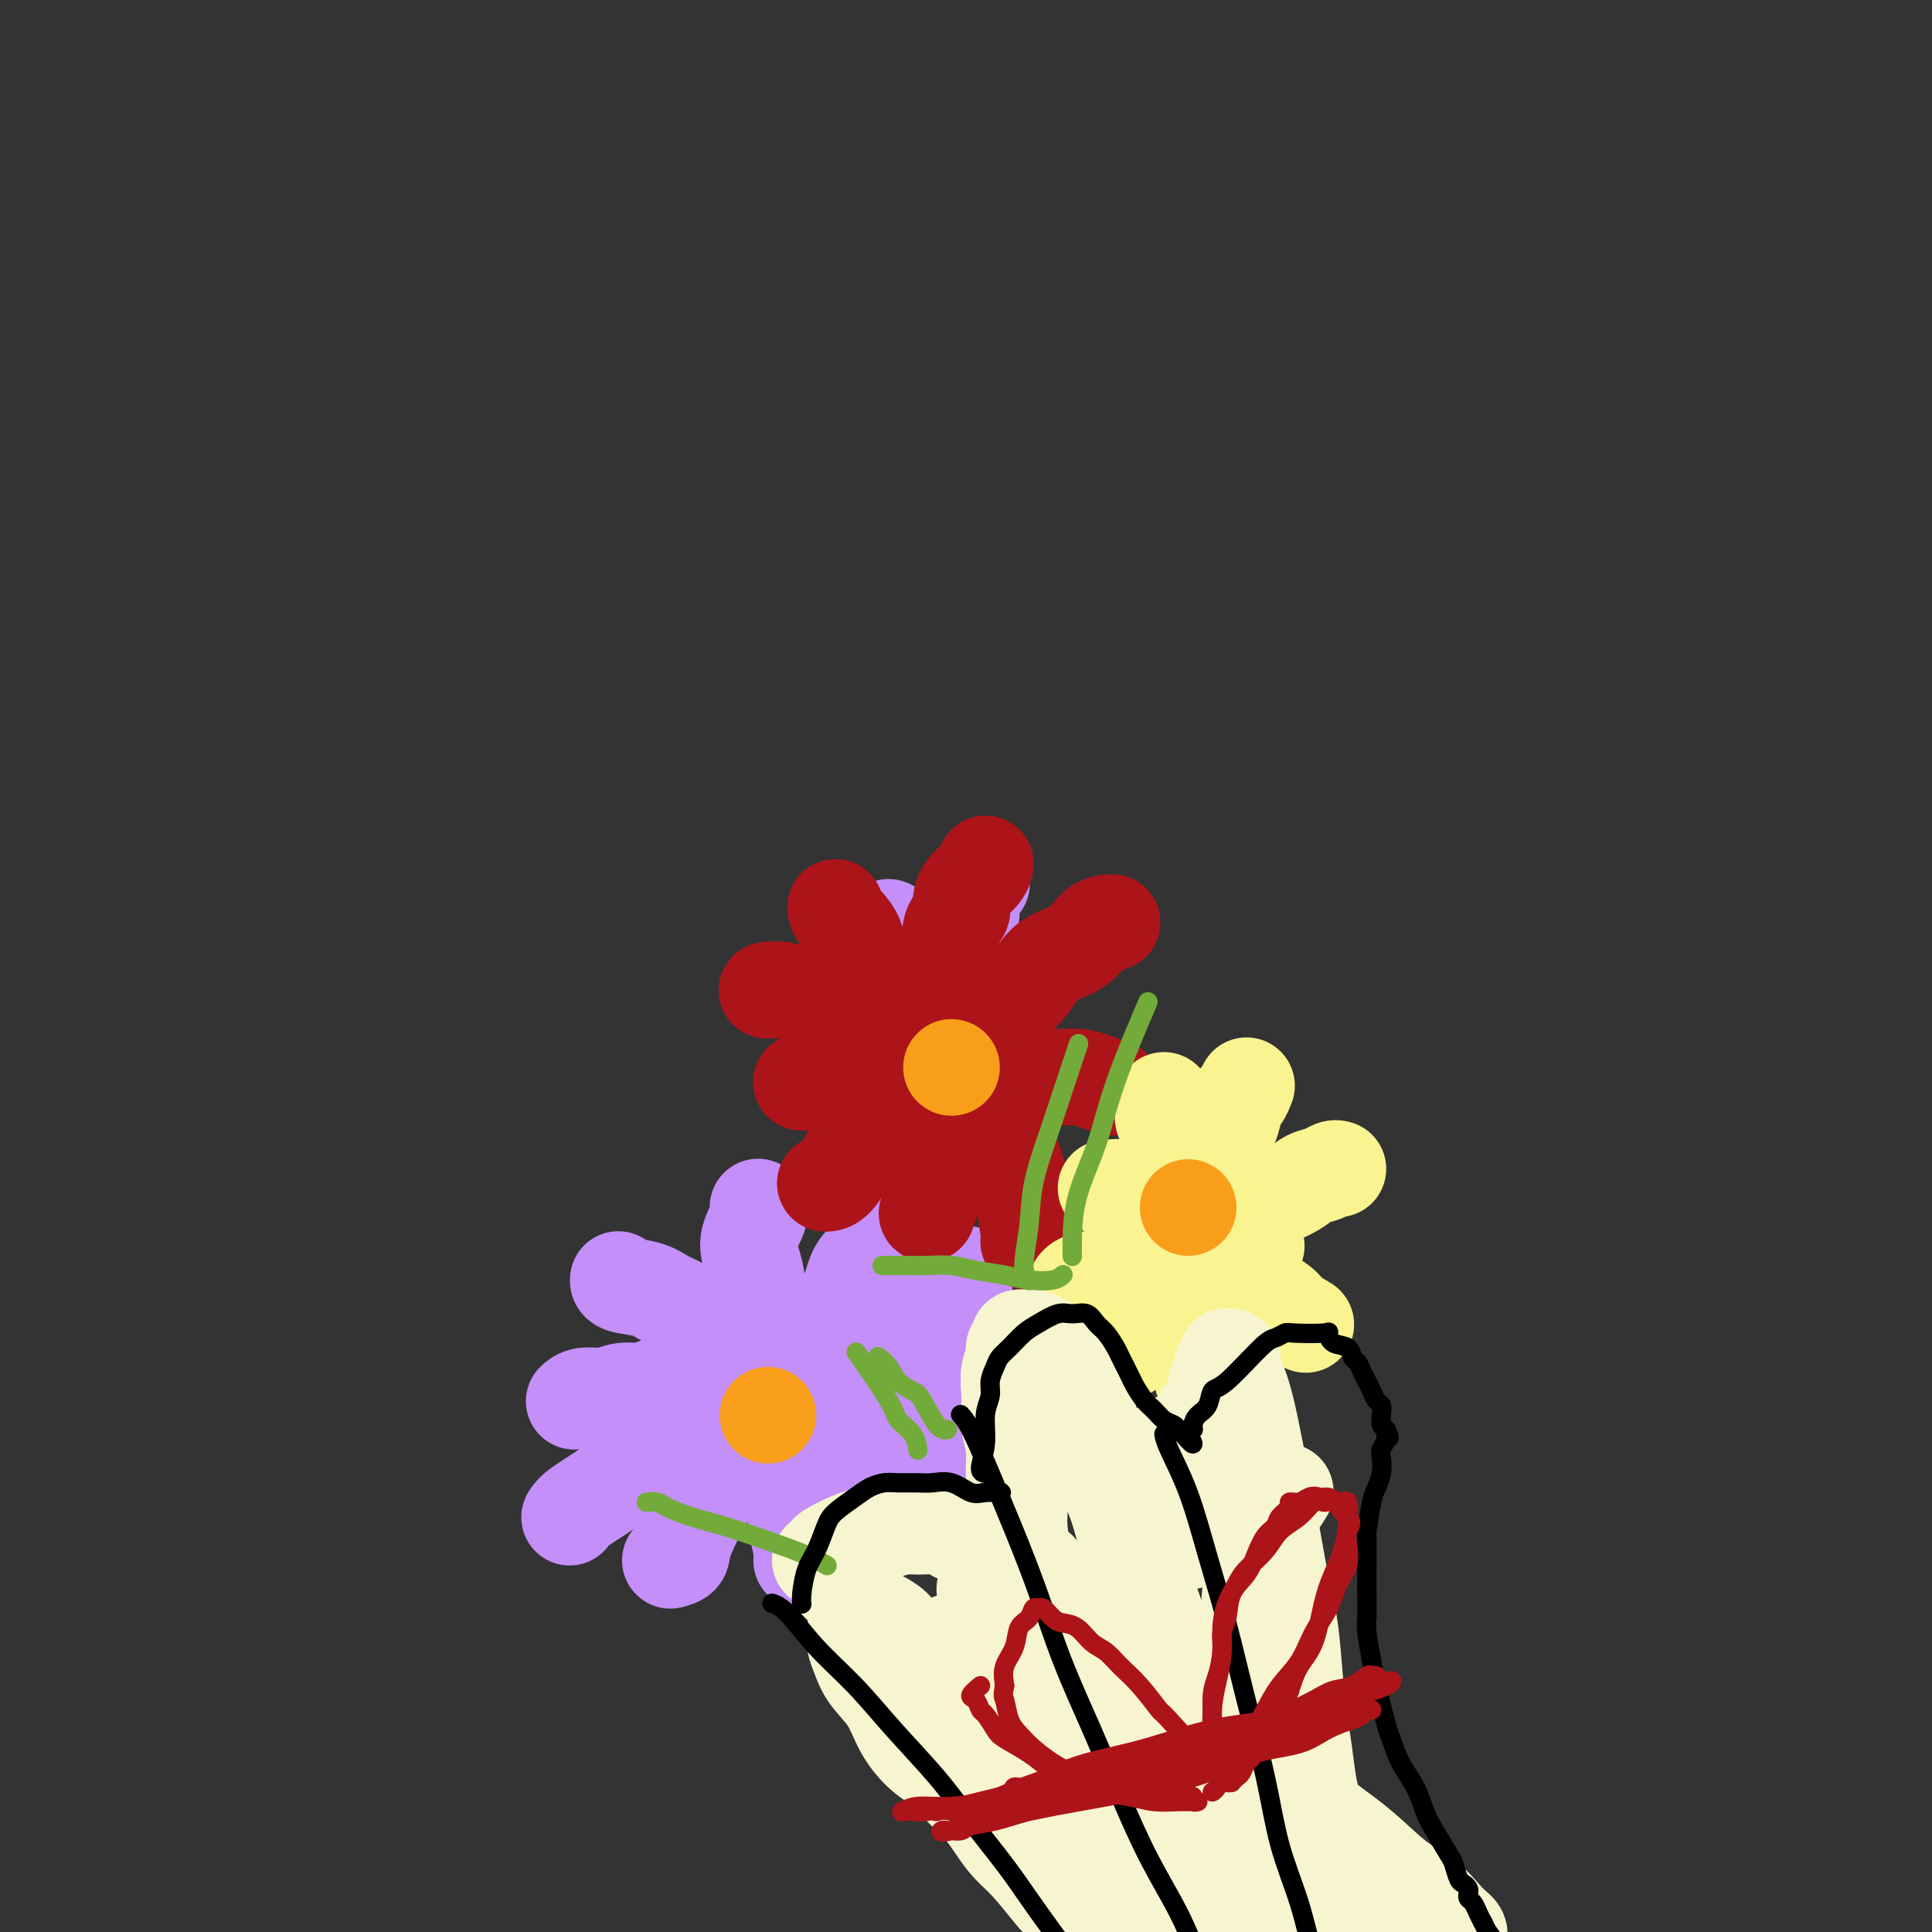 <svg viewBox='0 0 400 400' version='1.1' xmlns='http://www.w3.org/2000/svg' xmlns:xlink='http://www.w3.org/1999/xlink'><rect x="0" y="0" width="400" height="400" fill="#333333" stroke="none"/><g fill='none' stroke='#C48FF8' stroke-width='20' stroke-linecap='round' stroke-linejoin='round'><path d='M128,265c-0.000,0.000 -0.000,0.000 0,0c0.000,-0.000 0.000,-0.001 0,0c-0.000,0.001 -0.000,0.003 0,0c0.000,-0.003 0.002,-0.013 0,0c-0.002,0.013 -0.006,0.048 0,0c0.006,-0.048 0.024,-0.180 0,0c-0.024,0.180 -0.090,0.670 1,1c1.090,0.330 3.334,0.498 5,1c1.666,0.502 2.753,1.336 4,2c1.247,0.664 2.654,1.159 4,2c1.346,0.841 2.631,2.030 4,3c1.369,0.970 2.823,1.721 4,3c1.177,1.279 2.078,3.085 3,4c0.922,0.915 1.863,0.939 3,2c1.137,1.061 2.468,3.160 3,4c0.532,0.840 0.266,0.420 0,0'/><path d='M157,250c0.000,0.000 0.000,0.000 0,0c-0.000,-0.000 -0.000,-0.000 0,0c0.000,0.000 0.000,0.000 0,0c-0.000,-0.000 -0.000,-0.000 0,0c0.000,0.000 0.000,0.000 0,0c-0.000,-0.000 -0.001,-0.001 0,0c0.001,0.001 0.002,0.004 0,0c-0.002,-0.004 -0.009,-0.014 0,0c0.009,0.014 0.034,0.053 0,0c-0.034,-0.053 -0.125,-0.200 0,0c0.125,0.200 0.468,0.745 0,2c-0.468,1.255 -1.746,3.220 -2,5c-0.254,1.780 0.516,3.376 1,5c0.484,1.624 0.681,3.278 1,5c0.319,1.722 0.758,3.512 1,5c0.242,1.488 0.286,2.672 1,4c0.714,1.328 2.099,2.799 3,4c0.901,1.201 1.320,2.131 2,3c0.680,0.869 1.623,1.677 2,2c0.377,0.323 0.189,0.162 0,0'/><path d='M119,290c0.000,-0.000 0.000,-0.000 0,0c-0.000,0.000 -0.001,0.001 0,0c0.001,-0.001 0.005,-0.004 0,0c-0.005,0.004 -0.017,0.016 0,0c0.017,-0.016 0.065,-0.061 0,0c-0.065,0.061 -0.243,0.228 0,0c0.243,-0.228 0.908,-0.849 2,-1c1.092,-0.151 2.612,0.170 4,0c1.388,-0.170 2.644,-0.831 4,-1c1.356,-0.169 2.813,0.155 4,0c1.187,-0.155 2.103,-0.789 3,-1c0.897,-0.211 1.776,-0.000 3,0c1.224,0.000 2.794,-0.210 4,0c1.206,0.210 2.047,0.841 3,1c0.953,0.159 2.018,-0.153 3,0c0.982,0.153 1.880,0.772 3,1c1.120,0.228 2.463,0.065 3,0c0.537,-0.065 0.269,-0.033 0,0'/><path d='M187,255c0.000,-0.000 0.000,-0.000 0,0c-0.000,0.000 -0.001,0.001 0,0c0.001,-0.001 0.002,-0.002 0,0c-0.002,0.002 -0.007,0.008 0,0c0.007,-0.008 0.026,-0.029 0,0c-0.026,0.029 -0.097,0.108 0,0c0.097,-0.108 0.363,-0.401 0,0c-0.363,0.401 -1.353,1.498 -2,2c-0.647,0.502 -0.951,0.409 -2,1c-1.049,0.591 -2.845,1.866 -4,3c-1.155,1.134 -1.671,2.126 -2,3c-0.329,0.874 -0.470,1.630 -1,3c-0.530,1.370 -1.448,3.355 -2,5c-0.552,1.645 -0.736,2.949 -1,4c-0.264,1.051 -0.607,1.849 -1,3c-0.393,1.151 -0.837,2.656 -1,4c-0.163,1.344 -0.047,2.527 0,3c0.047,0.473 0.023,0.237 0,0'/><path d='M118,314c0.002,-0.003 0.003,-0.005 0,0c-0.003,0.005 -0.011,0.018 0,0c0.011,-0.018 0.040,-0.067 0,0c-0.040,0.067 -0.148,0.251 0,0c0.148,-0.251 0.552,-0.938 2,-2c1.448,-1.062 3.938,-2.500 6,-4c2.062,-1.500 3.694,-3.063 5,-4c1.306,-0.937 2.285,-1.248 3,-2c0.715,-0.752 1.165,-1.944 2,-3c0.835,-1.056 2.056,-1.975 3,-3c0.944,-1.025 1.612,-2.156 2,-3c0.388,-0.844 0.496,-1.402 1,-2c0.504,-0.598 1.405,-1.238 2,-2c0.595,-0.762 0.884,-1.646 1,-2c0.116,-0.354 0.058,-0.177 0,0'/><path d='M139,323c0.000,-0.000 0.001,-0.000 0,0c-0.001,0.000 -0.002,0.001 0,0c0.002,-0.001 0.008,-0.002 0,0c-0.008,0.002 -0.031,0.008 0,0c0.031,-0.008 0.118,-0.028 0,0c-0.118,0.028 -0.439,0.106 0,0c0.439,-0.106 1.637,-0.396 2,-1c0.363,-0.604 -0.109,-1.524 2,-6c2.109,-4.476 6.800,-12.510 9,-16c2.200,-3.490 1.910,-2.438 2,-3c0.090,-0.562 0.560,-2.738 1,-4c0.440,-1.262 0.849,-1.609 1,-2c0.151,-0.391 0.043,-0.826 0,-1c-0.043,-0.174 -0.022,-0.087 0,0'/><path d='M182,313c0.001,0.001 0.002,0.002 0,0c-0.002,-0.002 -0.007,-0.006 0,0c0.007,0.006 0.024,0.021 0,0c-0.024,-0.021 -0.090,-0.077 0,0c0.090,0.077 0.338,0.288 0,0c-0.338,-0.288 -1.260,-1.076 -2,-2c-0.740,-0.924 -1.298,-1.984 -2,-3c-0.702,-1.016 -1.549,-1.986 -2,-3c-0.451,-1.014 -0.507,-2.070 -1,-3c-0.493,-0.930 -1.425,-1.735 -2,-3c-0.575,-1.265 -0.795,-2.991 -1,-4c-0.205,-1.009 -0.395,-1.301 -1,-2c-0.605,-0.699 -1.624,-1.803 -2,-3c-0.376,-1.197 -0.107,-2.485 0,-3c0.107,-0.515 0.054,-0.258 0,0'/><path d='M166,323c-0.000,0.001 -0.000,0.001 0,0c0.000,-0.001 0.001,-0.004 0,0c-0.001,0.004 -0.004,0.015 0,0c0.004,-0.015 0.013,-0.055 0,0c-0.013,0.055 -0.050,0.203 0,0c0.050,-0.203 0.187,-0.759 0,-2c-0.187,-1.241 -0.699,-3.167 -1,-5c-0.301,-1.833 -0.393,-3.574 -1,-5c-0.607,-1.426 -1.730,-2.537 -2,-4c-0.270,-1.463 0.312,-3.279 0,-5c-0.312,-1.721 -1.518,-3.349 -2,-4c-0.482,-0.651 -0.241,-0.326 0,0'/><path d='M211,285c-0.003,0.001 -0.006,0.001 0,0c0.006,-0.001 0.020,-0.004 0,0c-0.020,0.004 -0.074,0.014 0,0c0.074,-0.014 0.274,-0.052 0,0c-0.274,0.052 -1.024,0.195 -2,0c-0.976,-0.195 -2.178,-0.728 -3,-1c-0.822,-0.272 -1.264,-0.283 -2,0c-0.736,0.283 -1.765,0.859 -3,1c-1.235,0.141 -2.676,-0.155 -4,0c-1.324,0.155 -2.531,0.759 -4,1c-1.469,0.241 -3.200,0.117 -5,0c-1.800,-0.117 -3.670,-0.227 -5,0c-1.330,0.227 -2.119,0.793 -3,1c-0.881,0.207 -1.852,0.056 -3,0c-1.148,-0.056 -2.471,-0.016 -3,0c-0.529,0.016 -0.265,0.008 0,0'/><path d='M204,299c0.000,-0.002 0.000,-0.003 0,0c-0.000,0.003 -0.001,0.011 0,0c0.001,-0.011 0.002,-0.041 0,0c-0.002,0.041 -0.008,0.155 0,0c0.008,-0.155 0.031,-0.577 -1,-1c-1.031,-0.423 -3.117,-0.845 -5,-1c-1.883,-0.155 -3.563,-0.041 -5,0c-1.437,0.041 -2.631,0.011 -4,0c-1.369,-0.011 -2.913,-0.003 -4,0c-1.087,0.003 -1.716,0.001 -3,0c-1.284,-0.001 -3.224,-0.000 -4,0c-0.776,0.000 -0.388,0.000 0,0'/><path d='M200,264c0.000,-0.001 0.001,-0.002 0,0c-0.001,0.002 -0.003,0.008 0,0c0.003,-0.008 0.012,-0.029 0,0c-0.012,0.029 -0.045,0.108 0,0c0.045,-0.108 0.169,-0.403 0,0c-0.169,0.403 -0.631,1.503 -2,3c-1.369,1.497 -3.645,3.391 -5,5c-1.355,1.609 -1.788,2.933 -3,5c-1.212,2.067 -3.203,4.876 -4,6c-0.797,1.124 -0.398,0.562 0,0'/></g>
<g fill='none' stroke='#F99E1B' stroke-width='20' stroke-linecap='round' stroke-linejoin='round'><path d='M159,293c0.000,0.000 0.000,0.000 0,0c0.000,0.000 0.000,0.000 0,0c0.000,0.000 0.000,-0.000 0,0c0.000,0.000 0.000,0.000 0,0c0.000,0.000 0.000,0.000 0,0c0.000,0.000 0.000,0.000 0,0c0.000,0.000 0.000,0.000 0,0'/></g>
<g fill='none' stroke='#C48FF8' stroke-width='20' stroke-linecap='round' stroke-linejoin='round'><path d='M184,192c0.000,0.000 0.000,0.000 0,0c-0.000,-0.000 -0.000,-0.000 0,0c0.000,0.000 0.000,0.000 0,0c-0.000,-0.000 -0.000,-0.000 0,0c0.000,0.000 0.002,0.000 0,0c-0.002,-0.000 -0.007,-0.001 0,0c0.007,0.001 0.024,0.006 0,0c-0.024,-0.006 -0.091,-0.021 0,0c0.091,0.021 0.340,0.077 1,1c0.660,0.923 1.732,2.714 2,4c0.268,1.286 -0.268,2.068 0,3c0.268,0.932 1.340,2.013 2,3c0.660,0.987 0.908,1.881 1,3c0.092,1.119 0.026,2.463 0,3c-0.026,0.537 -0.013,0.269 0,0'/><path d='M203,183c0.000,-0.000 0.000,-0.000 0,0c-0.000,0.000 -0.001,0.000 0,0c0.001,-0.000 0.002,-0.001 0,0c-0.002,0.001 -0.009,0.004 0,0c0.009,-0.004 0.033,-0.015 0,0c-0.033,0.015 -0.122,0.055 0,0c0.122,-0.055 0.455,-0.204 0,0c-0.455,0.204 -1.699,0.760 -2,2c-0.301,1.240 0.340,3.163 0,5c-0.340,1.837 -1.660,3.589 -2,5c-0.340,1.411 0.301,2.481 0,4c-0.301,1.519 -1.542,3.486 -2,5c-0.458,1.514 -0.131,2.575 0,3c0.131,0.425 0.065,0.212 0,0'/></g>
<g fill='none' stroke='#AD1419' stroke-width='20' stroke-linecap='round' stroke-linejoin='round'><path d='M173,188c0.000,0.000 0.000,0.000 0,0c-0.000,-0.000 -0.000,-0.001 0,0c0.000,0.001 0.001,0.005 0,0c-0.001,-0.005 -0.004,-0.019 0,0c0.004,0.019 0.013,0.069 0,0c-0.013,-0.069 -0.050,-0.259 0,0c0.050,0.259 0.187,0.966 1,2c0.813,1.034 2.302,2.393 3,4c0.698,1.607 0.604,3.461 1,5c0.396,1.539 1.281,2.763 2,4c0.719,1.237 1.270,2.487 2,4c0.730,1.513 1.637,3.289 2,4c0.363,0.711 0.181,0.355 0,0'/><path d='M204,179c0.000,-0.000 0.000,-0.000 0,0c-0.000,0.000 -0.000,0.000 0,0c0.000,-0.000 0.000,-0.002 0,0c-0.000,0.002 -0.001,0.006 0,0c0.001,-0.006 0.004,-0.021 0,0c-0.004,0.021 -0.016,0.078 0,0c0.016,-0.078 0.059,-0.292 0,0c-0.059,0.292 -0.219,1.091 -1,2c-0.781,0.909 -2.181,1.927 -3,3c-0.819,1.073 -1.057,2.202 -1,3c0.057,0.798 0.407,1.266 0,2c-0.407,0.734 -1.573,1.735 -2,3c-0.427,1.265 -0.114,2.795 0,4c0.114,1.205 0.031,2.086 0,3c-0.031,0.914 -0.008,1.861 0,3c0.008,1.139 0.002,2.468 0,3c-0.002,0.532 -0.001,0.266 0,0'/><path d='M159,205c-0.000,0.000 -0.000,0.000 0,0c0.000,-0.000 0.001,-0.000 0,0c-0.001,0.000 -0.002,0.000 0,0c0.002,-0.000 0.009,-0.001 0,0c-0.009,0.001 -0.033,0.004 0,0c0.033,-0.004 0.122,-0.015 0,0c-0.122,0.015 -0.455,0.055 0,0c0.455,-0.055 1.699,-0.204 3,0c1.301,0.204 2.658,0.760 4,1c1.342,0.240 2.668,0.163 4,0c1.332,-0.163 2.669,-0.411 4,0c1.331,0.411 2.656,1.481 4,2c1.344,0.519 2.708,0.486 4,1c1.292,0.514 2.512,1.575 3,2c0.488,0.425 0.244,0.212 0,0'/><path d='M166,224c0.000,-0.000 0.000,-0.000 0,0c-0.000,0.000 -0.000,0.000 0,0c0.000,-0.000 0.000,-0.000 0,0c-0.000,0.000 -0.001,0.001 0,0c0.001,-0.001 0.004,-0.002 0,0c-0.004,0.002 -0.014,0.008 0,0c0.014,-0.008 0.051,-0.030 0,0c-0.051,0.030 -0.191,0.110 0,0c0.191,-0.110 0.712,-0.412 2,-1c1.288,-0.588 3.344,-1.464 5,-2c1.656,-0.536 2.913,-0.732 4,-1c1.087,-0.268 2.003,-0.608 3,-1c0.997,-0.392 2.076,-0.836 3,-1c0.924,-0.164 1.693,-0.047 2,0c0.307,0.047 0.154,0.023 0,0'/><path d='M171,245c-0.001,-0.000 -0.002,-0.000 0,0c0.002,0.000 0.005,0.000 0,0c-0.005,-0.000 -0.020,-0.000 0,0c0.020,0.000 0.074,0.001 0,0c-0.074,-0.001 -0.278,-0.005 0,0c0.278,0.005 1.037,0.020 2,-1c0.963,-1.020 2.129,-3.076 3,-5c0.871,-1.924 1.446,-3.718 2,-5c0.554,-1.282 1.088,-2.054 2,-3c0.912,-0.946 2.203,-2.068 3,-3c0.797,-0.932 1.099,-1.674 2,-3c0.901,-1.326 2.400,-3.236 3,-4c0.600,-0.764 0.300,-0.382 0,0'/><path d='M192,251c-0.000,0.001 -0.001,0.003 0,0c0.001,-0.003 0.003,-0.009 0,0c-0.003,0.009 -0.011,0.034 0,0c0.011,-0.034 0.041,-0.126 0,0c-0.041,0.126 -0.151,0.470 0,0c0.151,-0.470 0.565,-1.754 1,-3c0.435,-1.246 0.891,-2.455 1,-4c0.109,-1.545 -0.128,-3.427 0,-5c0.128,-1.573 0.623,-2.839 1,-4c0.377,-1.161 0.637,-2.218 1,-3c0.363,-0.782 0.828,-1.287 1,-2c0.172,-0.713 0.049,-1.632 0,-2c-0.049,-0.368 -0.025,-0.184 0,0'/><path d='M213,257c-0.000,0.000 -0.000,0.001 0,0c0.000,-0.001 0.001,-0.003 0,0c-0.001,0.003 -0.003,0.010 0,0c0.003,-0.010 0.013,-0.037 0,0c-0.013,0.037 -0.048,0.138 0,0c0.048,-0.138 0.179,-0.515 0,-2c-0.179,-1.485 -0.667,-4.077 -1,-6c-0.333,-1.923 -0.512,-3.177 -1,-5c-0.488,-1.823 -1.286,-4.213 -2,-6c-0.714,-1.787 -1.344,-2.970 -2,-4c-0.656,-1.030 -1.339,-1.908 -2,-3c-0.661,-1.092 -1.302,-2.398 -2,-3c-0.698,-0.602 -1.455,-0.502 -2,-1c-0.545,-0.498 -0.877,-1.596 -1,-2c-0.123,-0.404 -0.035,-0.116 0,0c0.035,0.116 0.018,0.058 0,0'/><path d='M230,225c-0.000,-0.000 -0.001,-0.000 0,0c0.001,0.000 0.003,0.001 0,0c-0.003,-0.001 -0.009,-0.003 0,0c0.009,0.003 0.035,0.011 0,0c-0.035,-0.011 -0.129,-0.041 0,0c0.129,0.041 0.483,0.152 0,0c-0.483,-0.152 -1.802,-0.566 -3,-1c-1.198,-0.434 -2.273,-0.887 -4,-1c-1.727,-0.113 -4.105,0.113 -6,0c-1.895,-0.113 -3.308,-0.566 -5,-1c-1.692,-0.434 -3.662,-0.848 -5,-1c-1.338,-0.152 -2.043,-0.041 -3,0c-0.957,0.041 -2.165,0.011 -3,0c-0.835,-0.011 -1.296,-0.003 -2,0c-0.704,0.003 -1.651,0.001 -2,0c-0.349,-0.001 -0.100,-0.000 0,0c0.100,0.000 0.050,0.000 0,0'/><path d='M230,191c-0.000,0.000 -0.001,0.000 0,0c0.001,-0.000 0.003,-0.000 0,0c-0.003,0.000 -0.009,0.000 0,0c0.009,-0.000 0.035,-0.001 0,0c-0.035,0.001 -0.130,0.004 0,0c0.130,-0.004 0.486,-0.014 0,0c-0.486,0.014 -1.814,0.051 -3,1c-1.186,0.949 -2.229,2.809 -4,4c-1.771,1.191 -4.271,1.712 -6,3c-1.729,1.288 -2.688,3.344 -4,5c-1.312,1.656 -2.979,2.913 -4,4c-1.021,1.087 -1.397,2.003 -2,3c-0.603,0.997 -1.431,2.076 -2,3c-0.569,0.924 -0.877,1.693 -1,2c-0.123,0.307 -0.062,0.154 0,0'/></g>
<g fill='none' stroke='#F99E1B' stroke-width='20' stroke-linecap='round' stroke-linejoin='round'><path d='M197,221c0.000,0.000 0.000,0.000 0,0c0.000,0.000 0.000,0.000 0,0c0.000,0.000 0.000,0.000 0,0c0.000,0.000 0.000,0.000 0,0c-0.000,0.000 0.000,0.000 0,0c-0.000,0.000 0.000,0.000 0,0'/></g>
<g fill='none' stroke='#F9F490' stroke-width='20' stroke-linecap='round' stroke-linejoin='round'><path d='M260,258c-0.000,0.000 -0.000,0.000 0,0c0.000,-0.000 0.001,-0.001 0,0c-0.001,0.001 -0.004,0.003 0,0c0.004,-0.003 0.014,-0.010 0,0c-0.014,0.010 -0.054,0.038 0,0c0.054,-0.038 0.201,-0.143 0,0c-0.201,0.143 -0.752,0.534 -2,0c-1.248,-0.534 -3.194,-1.992 -5,-3c-1.806,-1.008 -3.471,-1.564 -5,-2c-1.529,-0.436 -2.923,-0.751 -4,-1c-1.077,-0.249 -1.836,-0.431 -3,-1c-1.164,-0.569 -2.732,-1.526 -4,-2c-1.268,-0.474 -2.235,-0.467 -3,-1c-0.765,-0.533 -1.329,-1.607 -2,-2c-0.671,-0.393 -1.448,-0.105 -2,0c-0.552,0.105 -0.879,0.028 -1,0c-0.121,-0.028 -0.034,-0.008 0,0c0.034,0.008 0.017,0.004 0,0'/><path d='M232,280c-0.015,0.001 -0.030,0.001 0,0c0.030,-0.001 0.106,-0.004 0,0c-0.106,0.004 -0.394,0.015 0,0c0.394,-0.015 1.472,-0.056 2,-1c0.528,-0.944 0.508,-2.790 1,-4c0.492,-1.210 1.496,-1.783 2,-3c0.504,-1.217 0.507,-3.079 1,-5c0.493,-1.921 1.475,-3.902 2,-5c0.525,-1.098 0.591,-1.311 1,-2c0.409,-0.689 1.160,-1.852 2,-4c0.840,-2.148 1.769,-5.280 3,-8c1.231,-2.720 2.763,-5.028 4,-7c1.237,-1.972 2.177,-3.608 3,-5c0.823,-1.392 1.527,-2.541 2,-4c0.473,-1.459 0.715,-3.228 1,-4c0.285,-0.772 0.612,-0.547 1,-1c0.388,-0.453 0.835,-1.583 1,-2c0.165,-0.417 0.047,-0.119 0,0c-0.047,0.119 -0.024,0.060 0,0'/><path d='M223,266c0.000,-0.000 0.000,-0.000 0,0c-0.000,0.000 -0.001,0.001 0,0c0.001,-0.001 0.003,-0.003 0,0c-0.003,0.003 -0.011,0.013 0,0c0.011,-0.013 0.043,-0.048 0,0c-0.043,0.048 -0.159,0.178 0,0c0.159,-0.178 0.594,-0.666 2,-1c1.406,-0.334 3.784,-0.514 6,-1c2.216,-0.486 4.269,-1.277 6,-2c1.731,-0.723 3.141,-1.377 5,-2c1.859,-0.623 4.167,-1.216 6,-2c1.833,-0.784 3.190,-1.758 5,-3c1.810,-1.242 4.074,-2.752 6,-4c1.926,-1.248 3.514,-2.233 5,-3c1.486,-0.767 2.871,-1.316 4,-2c1.129,-0.684 2.001,-1.504 3,-2c0.999,-0.496 2.123,-0.669 3,-1c0.877,-0.331 1.505,-0.820 2,-1c0.495,-0.180 0.856,-0.051 1,0c0.144,0.051 0.072,0.026 0,0'/><path d='M253,262c0.000,0.000 0.000,0.000 0,0c-0.000,-0.000 -0.001,-0.002 0,0c0.001,0.002 0.004,0.006 0,0c-0.004,-0.006 -0.015,-0.021 0,0c0.015,0.021 0.056,0.078 0,0c-0.056,-0.078 -0.210,-0.292 0,0c0.210,0.292 0.785,1.091 2,2c1.215,0.909 3.069,1.929 5,3c1.931,1.071 3.940,2.194 5,3c1.060,0.806 1.170,1.294 2,2c0.830,0.706 2.380,1.630 3,2c0.620,0.370 0.310,0.185 0,0'/><path d='M247,265c-0.000,0.000 -0.000,0.001 0,0c0.000,-0.001 0.000,-0.002 0,0c-0.000,0.002 -0.001,0.008 0,0c0.001,-0.008 0.004,-0.030 0,0c-0.004,0.030 -0.016,0.112 0,0c0.016,-0.112 0.061,-0.419 0,0c-0.061,0.419 -0.226,1.563 0,3c0.226,1.437 0.845,3.167 1,5c0.155,1.833 -0.154,3.770 0,5c0.154,1.230 0.772,1.754 1,3c0.228,1.246 0.065,3.213 0,4c-0.065,0.787 -0.033,0.393 0,0'/><path d='M248,247c0.000,0.001 0.001,0.001 0,0c-0.001,-0.001 -0.002,-0.005 0,0c0.002,0.005 0.008,0.018 0,0c-0.008,-0.018 -0.030,-0.066 0,0c0.030,0.066 0.111,0.246 0,0c-0.111,-0.246 -0.416,-0.920 -1,-2c-0.584,-1.080 -1.449,-2.568 -2,-4c-0.551,-1.432 -0.789,-2.808 -1,-4c-0.211,-1.192 -0.396,-2.201 -1,-3c-0.604,-0.799 -1.626,-1.390 -2,-2c-0.374,-0.610 -0.101,-1.241 0,-2c0.101,-0.759 0.029,-1.645 0,-2c-0.029,-0.355 -0.014,-0.177 0,0'/></g>
<g fill='none' stroke='#F99E1B' stroke-width='20' stroke-linecap='round' stroke-linejoin='round'><path d='M246,250c0.000,0.000 0.000,0.000 0,0c0.000,0.000 0.000,-0.000 0,0c0.000,0.000 0.000,0.000 0,0c-0.000,-0.000 0.000,0.000 0,0'/></g>
<g fill='none' stroke='#F7F5D0' stroke-width='20' stroke-linecap='round' stroke-linejoin='round'><path d='M219,393c0.000,0.000 0.000,0.000 0,0c-0.000,-0.000 -0.000,-0.000 0,0c0.000,0.000 0.000,0.002 0,0c-0.000,-0.002 -0.002,-0.006 0,0c0.002,0.006 0.006,0.022 0,0c-0.006,-0.022 -0.021,-0.081 0,0c0.021,0.081 0.078,0.301 -1,-1c-1.078,-1.301 -3.292,-4.122 -5,-6c-1.708,-1.878 -2.911,-2.814 -4,-4c-1.089,-1.186 -2.065,-2.623 -3,-4c-0.935,-1.377 -1.829,-2.694 -3,-4c-1.171,-1.306 -2.619,-2.599 -4,-4c-1.381,-1.401 -2.695,-2.909 -4,-4c-1.305,-1.091 -2.601,-1.765 -4,-3c-1.399,-1.235 -2.900,-3.030 -4,-5c-1.100,-1.970 -1.797,-4.115 -3,-6c-1.203,-1.885 -2.911,-3.511 -4,-5c-1.089,-1.489 -1.560,-2.843 -2,-4c-0.440,-1.157 -0.849,-2.119 -1,-3c-0.151,-0.881 -0.043,-1.680 0,-2c0.043,-0.320 0.022,-0.160 0,0'/><path d='M195,344c-0.001,0.002 -0.002,0.003 0,0c0.002,-0.003 0.006,-0.012 0,0c-0.006,0.012 -0.021,0.044 0,0c0.021,-0.044 0.077,-0.165 0,0c-0.077,0.165 -0.288,0.616 -1,0c-0.712,-0.616 -1.923,-2.301 -3,-3c-1.077,-0.699 -2.018,-0.414 -3,-1c-0.982,-0.586 -2.006,-2.044 -3,-3c-0.994,-0.956 -1.958,-1.411 -3,-2c-1.042,-0.589 -2.163,-1.313 -3,-2c-0.837,-0.687 -1.390,-1.335 -2,-2c-0.610,-0.665 -1.277,-1.345 -2,-2c-0.723,-0.655 -1.501,-1.285 -2,-2c-0.499,-0.715 -0.718,-1.515 -1,-2c-0.282,-0.485 -0.625,-0.654 -1,-1c-0.375,-0.346 -0.781,-0.870 -1,-1c-0.219,-0.130 -0.250,0.134 0,0c0.250,-0.134 0.783,-0.666 1,-1c0.217,-0.334 0.120,-0.472 1,-1c0.880,-0.528 2.737,-1.448 4,-2c1.263,-0.552 1.930,-0.737 3,-1c1.070,-0.263 2.541,-0.604 4,-1c1.459,-0.396 2.905,-0.848 4,-1c1.095,-0.152 1.841,-0.003 3,0c1.159,0.003 2.733,-0.140 4,0c1.267,0.140 2.227,0.562 3,1c0.773,0.438 1.359,0.891 2,1c0.641,0.109 1.337,-0.125 2,0c0.663,0.125 1.294,0.611 2,1c0.706,0.389 1.487,0.683 2,1c0.513,0.317 0.756,0.659 1,1'/><path d='M206,321c3.358,0.720 2.252,0.019 2,0c-0.252,-0.019 0.351,0.643 1,1c0.649,0.357 1.345,0.409 2,1c0.655,0.591 1.270,1.722 2,2c0.730,0.278 1.577,-0.295 2,0c0.423,0.295 0.424,1.459 1,2c0.576,0.541 1.728,0.460 2,1c0.272,0.540 -0.334,1.702 0,2c0.334,0.298 1.609,-0.269 2,0c0.391,0.269 -0.104,1.374 0,2c0.104,0.626 0.805,0.775 1,1c0.195,0.225 -0.115,0.527 0,1c0.115,0.473 0.655,1.117 1,2c0.345,0.883 0.496,2.006 1,3c0.504,0.994 1.361,1.860 2,3c0.639,1.140 1.058,2.554 2,4c0.942,1.446 2.405,2.925 3,4c0.595,1.075 0.320,1.746 2,4c1.680,2.254 5.314,6.090 7,8c1.686,1.910 1.424,1.893 2,3c0.576,1.107 1.989,3.339 3,5c1.011,1.661 1.619,2.752 2,4c0.381,1.248 0.536,2.655 1,4c0.464,1.345 1.238,2.629 2,4c0.762,1.371 1.514,2.829 2,4c0.486,1.171 0.708,2.054 1,3c0.292,0.946 0.656,1.955 1,3c0.344,1.045 0.670,2.128 1,3c0.330,0.872 0.666,1.535 1,2c0.334,0.465 0.667,0.733 1,1'/><path d='M256,398c2.099,4.493 1.347,1.726 1,1c-0.347,-0.726 -0.289,0.590 0,1c0.289,0.410 0.810,-0.086 1,0c0.190,0.086 0.051,0.755 0,1c-0.051,0.245 -0.014,0.066 0,0c0.014,-0.066 0.004,-0.019 0,0c-0.004,0.019 -0.002,0.009 0,0'/><path d='M214,330c-0.002,-0.002 -0.004,-0.005 0,0c0.004,0.005 0.012,0.017 0,0c-0.012,-0.017 -0.046,-0.061 0,0c0.046,0.061 0.171,0.229 0,0c-0.171,-0.229 -0.638,-0.856 -1,-2c-0.362,-1.144 -0.618,-2.805 -1,-5c-0.382,-2.195 -0.891,-4.926 -1,-7c-0.109,-2.074 0.181,-3.493 0,-5c-0.181,-1.507 -0.833,-3.101 -1,-5c-0.167,-1.899 0.150,-4.101 0,-6c-0.150,-1.899 -0.768,-3.495 -1,-5c-0.232,-1.505 -0.077,-2.918 0,-4c0.077,-1.082 0.078,-1.834 0,-3c-0.078,-1.166 -0.233,-2.747 0,-4c0.233,-1.253 0.854,-2.178 1,-3c0.146,-0.822 -0.183,-1.541 0,-2c0.183,-0.459 0.877,-0.656 1,-1c0.123,-0.344 -0.326,-0.833 0,-1c0.326,-0.167 1.427,-0.010 2,0c0.573,0.010 0.619,-0.126 1,0c0.381,0.126 1.097,0.515 2,1c0.903,0.485 1.992,1.066 3,2c1.008,0.934 1.934,2.220 3,4c1.066,1.780 2.270,4.055 3,7c0.730,2.945 0.985,6.560 2,10c1.015,3.440 2.788,6.706 4,10c1.212,3.294 1.861,6.615 3,10c1.139,3.385 2.768,6.834 4,10c1.232,3.166 2.066,6.047 3,9c0.934,2.953 1.967,5.976 3,9'/><path d='M244,349c3.322,10.431 2.126,7.510 2,8c-0.126,0.490 0.817,4.391 2,7c1.183,2.609 2.607,3.925 3,6c0.393,2.075 -0.246,4.908 0,7c0.246,2.092 1.375,3.441 2,5c0.625,1.559 0.746,3.327 1,5c0.254,1.673 0.643,3.251 1,5c0.357,1.749 0.684,3.669 1,5c0.316,1.331 0.621,2.073 1,3c0.379,0.927 0.834,2.038 1,3c0.166,0.962 0.045,1.774 0,2c-0.045,0.226 -0.012,-0.136 0,0c0.012,0.136 0.003,0.768 0,1c-0.003,0.232 -0.001,0.062 0,0c0.001,-0.062 0.000,-0.018 0,0c-0.000,0.018 -0.000,0.009 0,0'/><path d='M204,329c-0.009,0.002 -0.019,0.005 0,0c0.019,-0.005 0.065,-0.017 0,0c-0.065,0.017 -0.243,0.062 0,0c0.243,-0.062 0.907,-0.232 2,1c1.093,1.232 2.616,3.867 4,6c1.384,2.133 2.628,3.765 4,6c1.372,2.235 2.873,5.071 4,8c1.127,2.929 1.880,5.949 3,9c1.120,3.051 2.607,6.134 4,9c1.393,2.866 2.693,5.517 4,8c1.307,2.483 2.620,4.799 4,7c1.380,2.201 2.828,4.289 4,6c1.172,1.711 2.069,3.047 3,4c0.931,0.953 1.898,1.524 3,2c1.102,0.476 2.340,0.856 3,1c0.660,0.144 0.740,0.051 1,0c0.260,-0.051 0.698,-0.059 1,0c0.302,0.059 0.466,0.186 0,-1c-0.466,-1.186 -1.563,-3.684 -2,-5c-0.437,-1.316 -0.213,-1.449 -1,-3c-0.787,-1.551 -2.586,-4.518 -4,-8c-1.414,-3.482 -2.444,-7.478 -4,-11c-1.556,-3.522 -3.640,-6.568 -5,-10c-1.360,-3.432 -1.997,-7.249 -3,-10c-1.003,-2.751 -2.374,-4.436 -3,-6c-0.626,-1.564 -0.508,-3.007 -1,-4c-0.492,-0.993 -1.594,-1.537 -2,-2c-0.406,-0.463 -0.116,-0.847 0,-1c0.116,-0.153 0.058,-0.077 0,0'/><path d='M223,335c-3.529,-9.370 -0.853,-2.293 0,1c0.853,3.293 -0.118,2.804 0,4c0.118,1.196 1.325,4.077 2,7c0.675,2.923 0.817,5.887 2,9c1.183,3.113 3.407,6.376 5,10c1.593,3.624 2.553,7.609 4,11c1.447,3.391 3.379,6.187 5,9c1.621,2.813 2.932,5.643 4,8c1.068,2.357 1.895,4.241 3,7c1.105,2.759 2.489,6.394 3,8c0.511,1.606 0.148,1.183 0,1c-0.148,-0.183 -0.082,-0.128 0,0c0.082,0.128 0.180,0.328 0,0c-0.180,-0.328 -0.637,-1.185 -1,-2c-0.363,-0.815 -0.634,-1.590 -1,-2c-0.366,-0.410 -0.829,-0.457 -1,-1c-0.171,-0.543 -0.049,-1.584 0,-2c0.049,-0.416 0.024,-0.208 0,0'/><path d='M246,319c-0.002,-0.002 -0.004,-0.003 0,0c0.004,0.003 0.014,0.012 0,0c-0.014,-0.012 -0.053,-0.045 0,0c0.053,0.045 0.199,0.170 0,0c-0.199,-0.170 -0.741,-0.633 -1,-2c-0.259,-1.367 -0.234,-3.638 0,-6c0.234,-2.362 0.678,-4.814 1,-7c0.322,-2.186 0.521,-4.106 1,-6c0.479,-1.894 1.238,-3.763 2,-5c0.762,-1.237 1.529,-1.842 2,-3c0.471,-1.158 0.647,-2.870 1,-4c0.353,-1.130 0.883,-1.677 1,-2c0.117,-0.323 -0.178,-0.423 0,-1c0.178,-0.577 0.831,-1.633 1,-2c0.169,-0.367 -0.145,-0.047 0,0c0.145,0.047 0.749,-0.179 1,0c0.251,0.179 0.150,0.764 0,1c-0.150,0.236 -0.350,0.123 0,1c0.350,0.877 1.248,2.744 2,5c0.752,2.256 1.357,4.900 2,8c0.643,3.100 1.324,6.657 2,10c0.676,3.343 1.347,6.472 2,10c0.653,3.528 1.288,7.456 2,11c0.712,3.544 1.500,6.706 2,10c0.500,3.294 0.712,6.722 1,10c0.288,3.278 0.652,6.407 1,9c0.348,2.593 0.682,4.651 1,7c0.318,2.349 0.621,4.991 1,7c0.379,2.009 0.833,3.387 1,5c0.167,1.613 0.048,3.461 0,5c-0.048,1.539 -0.024,2.770 0,4'/><path d='M272,384c0.791,8.028 0.268,4.597 0,4c-0.268,-0.597 -0.282,1.639 0,3c0.282,1.361 0.860,1.847 1,3c0.140,1.153 -0.159,2.975 0,4c0.159,1.025 0.774,1.254 1,2c0.226,0.746 0.061,2.008 0,3c-0.061,0.992 -0.017,1.712 0,2c0.017,0.288 0.009,0.144 0,0'/><path d='M266,309c-0.030,0.049 -0.060,0.098 0,0c0.060,-0.098 0.209,-0.343 0,0c-0.209,0.343 -0.778,1.274 -2,3c-1.222,1.726 -3.099,4.247 -4,7c-0.901,2.753 -0.827,5.736 -1,9c-0.173,3.264 -0.595,6.807 -1,10c-0.405,3.193 -0.795,6.034 -1,9c-0.205,2.966 -0.225,6.057 0,9c0.225,2.943 0.694,5.739 1,9c0.306,3.261 0.450,6.989 1,10c0.550,3.011 1.506,5.307 2,8c0.494,2.693 0.524,5.783 1,8c0.476,2.217 1.396,3.561 2,5c0.604,1.439 0.892,2.975 1,4c0.108,1.025 0.036,1.540 0,2c-0.036,0.460 -0.035,0.865 0,1c0.035,0.135 0.105,-0.001 0,0c-0.105,0.001 -0.386,0.137 -1,0c-0.614,-0.137 -1.563,-0.548 -2,-1c-0.437,-0.452 -0.363,-0.945 -1,-2c-0.637,-1.055 -1.984,-2.672 -3,-4c-1.016,-1.328 -1.701,-2.367 -3,-4c-1.299,-1.633 -3.214,-3.860 -5,-6c-1.786,-2.140 -3.445,-4.192 -5,-6c-1.555,-1.808 -3.008,-3.371 -5,-5c-1.992,-1.629 -4.524,-3.323 -6,-5c-1.476,-1.677 -1.897,-3.336 -3,-5c-1.103,-1.664 -2.886,-3.333 -4,-5c-1.114,-1.667 -1.557,-3.334 -2,-5'/><path d='M225,355c-1.754,-3.025 -1.639,-3.086 -2,-4c-0.361,-0.914 -1.197,-2.680 -2,-4c-0.803,-1.320 -1.574,-2.195 -2,-3c-0.426,-0.805 -0.507,-1.540 -1,-2c-0.493,-0.460 -1.400,-0.645 -2,-1c-0.600,-0.355 -0.895,-0.881 -1,-1c-0.105,-0.119 -0.021,0.167 0,0c0.021,-0.167 -0.022,-0.788 0,-1c0.022,-0.212 0.110,-0.013 0,0c-0.110,0.013 -0.419,-0.158 0,1c0.419,1.158 1.567,3.644 3,6c1.433,2.356 3.151,4.581 5,7c1.849,2.419 3.830,5.030 6,8c2.170,2.970 4.531,6.298 7,9c2.469,2.702 5.047,4.778 7,7c1.953,2.222 3.280,4.589 5,7c1.720,2.411 3.834,4.867 5,7c1.166,2.133 1.385,3.943 2,5c0.615,1.057 1.627,1.362 2,2c0.373,0.638 0.107,1.611 0,2c-0.107,0.389 -0.053,0.195 0,0'/><path d='M213,342c0.003,0.007 0.006,0.014 0,0c-0.006,-0.014 -0.022,-0.050 0,0c0.022,0.050 0.081,0.186 0,0c-0.081,-0.186 -0.304,-0.692 0,0c0.304,0.692 1.134,2.584 2,5c0.866,2.416 1.768,5.355 3,9c1.232,3.645 2.795,7.994 4,12c1.205,4.006 2.053,7.667 3,11c0.947,3.333 1.995,6.337 3,9c1.005,2.663 1.969,4.986 3,7c1.031,2.014 2.131,3.718 3,5c0.869,1.282 1.509,2.143 2,3c0.491,0.857 0.832,1.709 1,2c0.168,0.291 0.161,0.019 0,0c-0.161,-0.019 -0.477,0.214 -1,0c-0.523,-0.214 -1.253,-0.875 -2,-2c-0.747,-1.125 -1.512,-2.715 -3,-5c-1.488,-2.285 -3.700,-5.265 -6,-9c-2.300,-3.735 -4.690,-8.226 -7,-12c-2.310,-3.774 -4.541,-6.831 -7,-10c-2.459,-3.169 -5.146,-6.449 -7,-9c-1.854,-2.551 -2.875,-4.372 -4,-6c-1.125,-1.628 -2.354,-3.063 -3,-4c-0.646,-0.937 -0.710,-1.375 -1,-2c-0.290,-0.625 -0.805,-1.437 -1,-2c-0.195,-0.563 -0.069,-0.877 0,-1c0.069,-0.123 0.080,-0.053 0,0c-0.080,0.053 -0.252,0.091 0,0c0.252,-0.091 0.929,-0.312 2,0c1.071,0.312 2.535,1.156 4,2'/><path d='M201,345c1.697,0.844 2.939,2.453 5,4c2.061,1.547 4.942,3.033 7,5c2.058,1.967 3.293,4.417 5,7c1.707,2.583 3.888,5.300 6,8c2.112,2.700 4.157,5.382 6,8c1.843,2.618 3.483,5.171 5,7c1.517,1.829 2.909,2.932 4,4c1.091,1.068 1.880,2.099 3,3c1.120,0.901 2.570,1.672 3,2c0.430,0.328 -0.161,0.214 -1,0c-0.839,-0.214 -1.925,-0.529 -3,-1c-1.075,-0.471 -2.138,-1.097 -4,-2c-1.862,-0.903 -4.524,-2.082 -7,-4c-2.476,-1.918 -4.768,-4.576 -7,-7c-2.232,-2.424 -4.406,-4.615 -6,-7c-1.594,-2.385 -2.609,-4.965 -4,-7c-1.391,-2.035 -3.157,-3.526 -4,-5c-0.843,-1.474 -0.762,-2.931 -1,-4c-0.238,-1.069 -0.795,-1.749 -1,-2c-0.205,-0.251 -0.059,-0.072 0,0c0.059,0.072 0.029,0.036 0,0'/><path d='M239,349c0.001,-0.001 0.001,-0.002 0,0c-0.001,0.002 -0.004,0.009 0,0c0.004,-0.009 0.016,-0.032 0,0c-0.016,0.032 -0.059,0.121 0,0c0.059,-0.121 0.221,-0.452 0,0c-0.221,0.452 -0.824,1.686 -2,4c-1.176,2.314 -2.926,5.708 -4,9c-1.074,3.292 -1.473,6.482 -2,10c-0.527,3.518 -1.184,7.364 -2,11c-0.816,3.636 -1.792,7.063 -2,10c-0.208,2.937 0.351,5.384 0,8c-0.351,2.616 -1.611,5.400 -2,8c-0.389,2.600 0.092,5.017 0,7c-0.092,1.983 -0.758,3.533 -1,5c-0.242,1.467 -0.061,2.851 0,4c0.061,1.149 0.002,2.062 0,3c-0.002,0.938 0.052,1.901 0,3c-0.052,1.099 -0.210,2.333 0,3c0.210,0.667 0.787,0.768 1,1c0.213,0.232 0.061,0.595 0,1c-0.061,0.405 -0.029,0.852 0,1c0.029,0.148 0.057,-0.001 0,0c-0.057,0.001 -0.199,0.154 0,0c0.199,-0.154 0.740,-0.613 1,-1c0.260,-0.387 0.239,-0.700 1,-1c0.761,-0.300 2.303,-0.586 4,-2c1.697,-1.414 3.548,-3.956 6,-6c2.452,-2.044 5.506,-3.589 9,-6c3.494,-2.411 7.427,-5.689 9,-7c1.573,-1.311 0.787,-0.656 0,0'/><path d='M253,357c-0.001,-0.001 -0.002,-0.002 0,0c0.002,0.002 0.005,0.007 0,0c-0.005,-0.007 -0.020,-0.024 0,0c0.020,0.024 0.073,0.090 0,0c-0.073,-0.090 -0.273,-0.337 0,0c0.273,0.337 1.019,1.259 3,3c1.981,1.741 5.197,4.303 8,7c2.803,2.697 5.191,5.531 8,8c2.809,2.469 6.037,4.574 9,7c2.963,2.426 5.659,5.175 8,7c2.341,1.825 4.327,2.727 6,4c1.673,1.273 3.034,2.919 4,4c0.966,1.081 1.536,1.598 2,2c0.464,0.402 0.821,0.690 1,1c0.179,0.310 0.181,0.642 0,1c-0.181,0.358 -0.545,0.743 -1,1c-0.455,0.257 -0.999,0.386 -2,1c-1.001,0.614 -2.457,1.711 -4,2c-1.543,0.289 -3.172,-0.232 -5,0c-1.828,0.232 -3.853,1.217 -6,2c-2.147,0.783 -4.415,1.365 -7,2c-2.585,0.635 -5.487,1.322 -8,2c-2.513,0.678 -4.639,1.348 -7,2c-2.361,0.652 -4.958,1.285 -7,2c-2.042,0.715 -3.528,1.512 -5,2c-1.472,0.488 -2.931,0.667 -4,1c-1.069,0.333 -1.749,0.820 -2,1c-0.251,0.180 -0.072,0.051 0,0c0.072,-0.051 0.036,-0.026 0,0'/><path d='M227,358c-0.033,-0.004 -0.067,-0.007 0,0c0.067,0.007 0.234,0.025 0,0c-0.234,-0.025 -0.869,-0.093 -2,0c-1.131,0.093 -2.757,0.348 -4,0c-1.243,-0.348 -2.105,-1.299 -3,-2c-0.895,-0.701 -1.825,-1.151 -3,-2c-1.175,-0.849 -2.595,-2.097 -4,-3c-1.405,-0.903 -2.796,-1.461 -4,-2c-1.204,-0.539 -2.220,-1.057 -3,-2c-0.780,-0.943 -1.323,-2.309 -2,-3c-0.677,-0.691 -1.488,-0.706 -2,-1c-0.512,-0.294 -0.726,-0.867 -1,-1c-0.274,-0.133 -0.609,0.175 -1,0c-0.391,-0.175 -0.837,-0.831 -1,-1c-0.163,-0.169 -0.044,0.151 0,0c0.044,-0.151 0.012,-0.771 0,-1c-0.012,-0.229 -0.003,-0.065 0,0c0.003,0.065 0.002,0.033 0,0'/><path d='M238,311c0.000,-0.000 0.000,-0.000 0,0c-0.000,0.000 -0.001,0.001 0,0c0.001,-0.001 0.003,-0.004 0,0c-0.003,0.004 -0.012,0.016 0,0c0.012,-0.016 0.045,-0.061 0,0c-0.045,0.061 -0.168,0.229 0,0c0.168,-0.229 0.627,-0.856 1,-2c0.373,-1.144 0.661,-2.804 1,-4c0.339,-1.196 0.730,-1.929 1,-3c0.270,-1.071 0.419,-2.481 1,-3c0.581,-0.519 1.595,-0.148 2,0c0.405,0.148 0.203,0.074 0,0'/></g>
<g fill='none' stroke='#73AB3A' stroke-width='4' stroke-linecap='round' stroke-linejoin='round'><path d='M196,296c0.001,-0.000 0.002,-0.000 0,0c-0.002,0.000 -0.005,0.001 0,0c0.005,-0.001 0.020,-0.003 0,0c-0.020,0.003 -0.073,0.013 0,0c0.073,-0.013 0.273,-0.047 0,0c-0.273,0.047 -1.017,0.175 -2,-1c-0.983,-1.175 -2.204,-3.653 -3,-5c-0.796,-1.347 -1.166,-1.563 -2,-2c-0.834,-0.437 -2.131,-1.097 -3,-2c-0.869,-0.903 -1.311,-2.051 -2,-3c-0.689,-0.949 -1.625,-1.700 -2,-2c-0.375,-0.300 -0.187,-0.150 0,0'/><path d='M220,264c-0.028,0.029 -0.056,0.057 0,0c0.056,-0.057 0.196,-0.200 0,0c-0.196,0.200 -0.729,0.743 -2,1c-1.271,0.257 -3.280,0.226 -5,0c-1.720,-0.226 -3.152,-0.649 -5,-1c-1.848,-0.351 -4.114,-0.630 -6,-1c-1.886,-0.370 -3.392,-0.831 -5,-1c-1.608,-0.169 -3.318,-0.045 -5,0c-1.682,0.045 -3.338,0.012 -5,0c-1.662,-0.012 -3.332,-0.003 -4,0c-0.668,0.003 -0.334,0.002 0,0'/><path d='M222,260c-0.000,-0.003 -0.000,-0.005 0,0c0.000,0.005 0.000,0.018 0,0c-0.000,-0.018 -0.002,-0.068 0,0c0.002,0.068 0.006,0.254 0,0c-0.006,-0.254 -0.022,-0.950 0,-3c0.022,-2.050 0.080,-5.455 1,-9c0.920,-3.545 2.700,-7.228 4,-11c1.300,-3.772 2.119,-7.631 4,-13c1.881,-5.369 4.823,-12.248 6,-15c1.177,-2.752 0.588,-1.376 0,0'/><path d='M213,265c-0.003,-0.003 -0.005,-0.006 0,0c0.005,0.006 0.019,0.021 0,0c-0.019,-0.021 -0.070,-0.076 0,0c0.070,0.076 0.263,0.284 0,0c-0.263,-0.284 -0.980,-1.060 -1,-3c-0.020,-1.940 0.657,-5.043 1,-8c0.343,-2.957 0.352,-5.767 1,-9c0.648,-3.233 1.937,-6.887 3,-10c1.063,-3.113 1.902,-5.684 3,-9c1.098,-3.316 2.457,-7.376 3,-9c0.543,-1.624 0.272,-0.812 0,0'/><path d='M171,324c0.001,0.001 0.003,0.002 0,0c-0.003,-0.002 -0.010,-0.006 0,0c0.010,0.006 0.036,0.021 0,0c-0.036,-0.021 -0.135,-0.078 0,0c0.135,0.078 0.505,0.292 0,0c-0.505,-0.292 -1.886,-1.090 -4,-2c-2.114,-0.910 -4.960,-1.932 -8,-3c-3.040,-1.068 -6.272,-2.181 -9,-3c-2.728,-0.819 -4.952,-1.344 -7,-2c-2.048,-0.656 -3.920,-1.444 -5,-2c-1.080,-0.556 -1.368,-0.880 -2,-1c-0.632,-0.120 -1.609,-0.034 -2,0c-0.391,0.034 -0.195,0.017 0,0'/><path d='M190,300c-0.007,-0.070 -0.014,-0.140 0,0c0.014,0.140 0.048,0.491 0,0c-0.048,-0.491 -0.179,-1.825 -1,-3c-0.821,-1.175 -2.334,-2.191 -3,-3c-0.666,-0.809 -0.487,-1.410 -2,-4c-1.513,-2.590 -4.718,-7.169 -6,-9c-1.282,-1.831 -0.641,-0.916 0,0'/></g>
<g fill='none' stroke='#000000' stroke-width='4' stroke-linecap='round' stroke-linejoin='round'><path d='M166,332c0.000,0.000 0.000,0.000 0,0c-0.000,-0.000 -0.000,-0.000 0,0c0.000,0.000 0.000,0.001 0,0c-0.000,-0.001 -0.001,-0.004 0,0c0.001,0.004 0.002,0.013 0,0c-0.002,-0.013 -0.009,-0.049 0,0c0.009,0.049 0.033,0.182 0,0c-0.033,-0.182 -0.124,-0.681 0,-2c0.124,-1.319 0.463,-3.459 1,-5c0.537,-1.541 1.273,-2.482 2,-4c0.727,-1.518 1.444,-3.612 2,-5c0.556,-1.388 0.952,-2.071 2,-3c1.048,-0.929 2.749,-2.106 4,-3c1.251,-0.894 2.052,-1.507 3,-2c0.948,-0.493 2.041,-0.866 3,-1c0.959,-0.134 1.783,-0.028 3,0c1.217,0.028 2.828,-0.021 4,0c1.172,0.021 1.905,0.111 3,0c1.095,-0.111 2.553,-0.422 4,0c1.447,0.422 2.883,1.577 4,2c1.117,0.423 1.916,0.114 3,0c1.084,-0.114 2.453,-0.033 3,0c0.547,0.033 0.274,0.016 0,0'/><path d='M204,305c0.010,0.000 0.021,0.000 0,0c-0.021,-0.000 -0.073,-0.001 0,0c0.073,0.001 0.272,0.005 0,0c-0.272,-0.005 -1.016,-0.021 -1,-1c0.016,-0.979 0.792,-2.923 1,-5c0.208,-2.077 -0.152,-4.286 0,-6c0.152,-1.714 0.816,-2.933 1,-4c0.184,-1.067 -0.113,-1.980 0,-3c0.113,-1.020 0.637,-2.145 1,-3c0.363,-0.855 0.565,-1.438 1,-2c0.435,-0.562 1.102,-1.103 2,-2c0.898,-0.897 2.026,-2.151 3,-3c0.974,-0.849 1.794,-1.293 3,-2c1.206,-0.707 2.798,-1.677 4,-2c1.202,-0.323 2.014,0.001 3,0c0.986,-0.001 2.147,-0.326 3,0c0.853,0.326 1.398,1.302 2,2c0.602,0.698 1.260,1.116 2,2c0.740,0.884 1.563,2.232 2,3c0.437,0.768 0.487,0.954 1,2c0.513,1.046 1.488,2.952 2,4c0.512,1.048 0.561,1.236 1,2c0.439,0.764 1.269,2.102 2,3c0.731,0.898 1.361,1.354 2,2c0.639,0.646 1.285,1.482 2,2c0.715,0.518 1.500,0.716 2,1c0.500,0.284 0.714,0.652 1,1c0.286,0.348 0.643,0.674 1,1'/><path d='M245,297c3.316,3.851 1.606,0.977 1,0c-0.606,-0.977 -0.108,-0.058 0,0c0.108,0.058 -0.174,-0.746 0,-1c0.174,-0.254 0.806,0.040 1,0c0.194,-0.040 -0.048,-0.414 0,-1c0.048,-0.586 0.387,-1.383 1,-2c0.613,-0.617 1.501,-1.054 2,-2c0.499,-0.946 0.610,-2.401 1,-3c0.390,-0.599 1.059,-0.343 3,-2c1.941,-1.657 5.155,-5.228 7,-7c1.845,-1.772 2.322,-1.745 3,-2c0.678,-0.255 1.556,-0.793 2,-1c0.444,-0.207 0.455,-0.082 2,0c1.545,0.082 4.623,0.120 6,0c1.377,-0.120 1.051,-0.398 1,0c-0.051,0.398 0.171,1.472 1,2c0.829,0.528 2.263,0.512 3,1c0.737,0.488 0.775,1.481 1,2c0.225,0.519 0.638,0.563 1,1c0.362,0.437 0.675,1.268 1,2c0.325,0.732 0.662,1.365 1,2c0.338,0.635 0.678,1.273 1,2c0.322,0.727 0.625,1.543 1,2c0.375,0.457 0.822,0.556 1,1c0.178,0.444 0.086,1.235 0,2c-0.086,0.765 -0.168,1.504 0,2c0.168,0.496 0.584,0.748 1,1'/><path d='M287,296c1.222,2.822 0.276,1.378 0,1c-0.276,-0.378 0.119,0.311 0,1c-0.119,0.689 -0.753,1.377 -1,2c-0.247,0.623 -0.109,1.180 0,2c0.109,0.820 0.187,1.903 0,3c-0.187,1.097 -0.638,2.209 -1,3c-0.362,0.791 -0.633,1.263 -1,3c-0.367,1.737 -0.830,4.741 -1,6c-0.170,1.259 -0.046,0.774 0,1c0.046,0.226 0.016,1.162 0,4c-0.016,2.838 -0.016,7.577 0,10c0.016,2.423 0.050,2.530 0,3c-0.050,0.470 -0.183,1.303 0,3c0.183,1.697 0.681,4.260 1,6c0.319,1.740 0.459,2.659 1,5c0.541,2.341 1.482,6.104 2,8c0.518,1.896 0.613,1.926 1,3c0.387,1.074 1.067,3.191 2,5c0.933,1.809 2.120,3.309 3,5c0.880,1.691 1.454,3.574 2,5c0.546,1.426 1.063,2.395 2,4c0.937,1.605 2.293,3.844 3,5c0.707,1.156 0.764,1.227 1,2c0.236,0.773 0.651,2.249 1,3c0.349,0.751 0.632,0.778 1,1c0.368,0.222 0.819,0.640 1,1c0.181,0.360 0.090,0.663 0,1c-0.090,0.337 -0.179,0.709 0,1c0.179,0.291 0.625,0.501 1,1c0.375,0.499 0.679,1.285 1,2c0.321,0.715 0.661,1.357 1,2'/><path d='M307,398c2.755,5.414 1.142,2.448 1,2c-0.142,-0.448 1.189,1.621 2,3c0.811,1.379 1.104,2.068 2,3c0.896,0.932 2.395,2.105 3,3c0.605,0.895 0.317,1.510 1,2c0.683,0.490 2.338,0.854 3,1c0.662,0.146 0.331,0.073 0,0'/><path d='M160,332c0.004,0.001 0.008,0.002 0,0c-0.008,-0.002 -0.028,-0.009 0,0c0.028,0.009 0.105,0.032 0,0c-0.105,-0.032 -0.391,-0.120 0,0c0.391,0.120 1.460,0.448 3,2c1.540,1.552 3.550,4.330 6,7c2.450,2.670 5.341,5.234 8,8c2.659,2.766 5.088,5.735 8,9c2.912,3.265 6.307,6.824 9,10c2.693,3.176 4.682,5.967 7,9c2.318,3.033 4.963,6.309 7,9c2.037,2.691 3.465,4.797 5,7c1.535,2.203 3.175,4.503 5,7c1.825,2.497 3.834,5.191 5,7c1.166,1.809 1.488,2.732 2,4c0.512,1.268 1.215,2.880 2,4c0.785,1.120 1.653,1.749 2,2c0.347,0.251 0.174,0.126 0,0'/><path d='M199,293c0.003,0.003 0.005,0.005 0,0c-0.005,-0.005 -0.018,-0.019 0,0c0.018,0.019 0.069,0.071 0,0c-0.069,-0.071 -0.256,-0.266 0,0c0.256,0.266 0.954,0.991 2,3c1.046,2.009 2.438,5.301 4,9c1.562,3.699 3.294,7.807 5,12c1.706,4.193 3.385,8.473 5,13c1.615,4.527 3.166,9.302 5,14c1.834,4.698 3.950,9.318 6,14c2.050,4.682 4.034,9.426 6,14c1.966,4.574 3.916,8.979 6,13c2.084,4.021 4.303,7.659 6,11c1.697,3.341 2.872,6.384 4,9c1.128,2.616 2.210,4.804 3,7c0.790,2.196 1.290,4.399 2,6c0.710,1.601 1.632,2.600 2,3c0.368,0.400 0.184,0.200 0,0'/><path d='M241,297c-0.001,-0.011 -0.003,-0.021 0,0c0.003,0.021 0.009,0.075 0,0c-0.009,-0.075 -0.033,-0.278 0,0c0.033,0.278 0.122,1.039 1,3c0.878,1.961 2.546,5.123 4,9c1.454,3.877 2.695,8.468 4,13c1.305,4.532 2.674,9.004 4,14c1.326,4.996 2.609,10.514 4,16c1.391,5.486 2.890,10.938 4,16c1.110,5.062 1.830,9.734 3,14c1.170,4.266 2.790,8.124 4,12c1.210,3.876 2.009,7.768 3,11c0.991,3.232 2.173,5.805 3,8c0.827,2.195 1.300,4.014 2,6c0.700,1.986 1.629,4.139 2,5c0.371,0.861 0.186,0.431 0,0'/></g>
<g fill='none' stroke='#AD1419' stroke-width='4' stroke-linecap='round' stroke-linejoin='round'><path d='M194,375c0.004,-0.001 0.009,-0.002 0,0c-0.009,0.002 -0.030,0.009 0,0c0.030,-0.009 0.113,-0.032 0,0c-0.113,0.032 -0.422,0.118 0,0c0.422,-0.118 1.576,-0.442 3,0c1.424,0.442 3.119,1.650 5,2c1.881,0.350 3.947,-0.159 7,-1c3.053,-0.841 7.091,-2.013 11,-3c3.909,-0.987 7.688,-1.790 12,-3c4.312,-1.210 9.158,-2.827 13,-4c3.842,-1.173 6.682,-1.900 10,-3c3.318,-1.100 7.115,-2.571 10,-4c2.885,-1.429 4.857,-2.817 7,-4c2.143,-1.183 4.456,-2.163 6,-3c1.544,-0.837 2.319,-1.531 3,-2c0.681,-0.469 1.269,-0.714 2,-1c0.731,-0.286 1.606,-0.614 2,-1c0.394,-0.386 0.308,-0.828 0,-1c-0.308,-0.172 -0.837,-0.072 -1,0c-0.163,0.072 0.041,0.115 0,0c-0.041,-0.115 -0.327,-0.390 -1,0c-0.673,0.390 -1.735,1.444 -3,2c-1.265,0.556 -2.735,0.613 -4,1c-1.265,0.387 -2.327,1.102 -4,2c-1.673,0.898 -3.957,1.977 -6,3c-2.043,1.023 -3.846,1.990 -6,3c-2.154,1.010 -4.660,2.065 -7,3c-2.340,0.935 -4.515,1.752 -7,3c-2.485,1.248 -5.282,2.928 -8,4c-2.718,1.072 -5.359,1.536 -8,2'/><path d='M230,370c-9.868,3.991 -7.038,2.968 -8,3c-0.962,0.032 -5.714,1.119 -9,2c-3.286,0.881 -5.104,1.557 -7,2c-1.896,0.443 -3.870,0.654 -5,1c-1.130,0.346 -1.415,0.828 -2,1c-0.585,0.172 -1.468,0.036 -2,0c-0.532,-0.036 -0.712,0.029 -1,0c-0.288,-0.029 -0.684,-0.154 -1,0c-0.316,0.154 -0.552,0.585 2,0c2.552,-0.585 7.892,-2.187 11,-3c3.108,-0.813 3.983,-0.838 5,-1c1.017,-0.162 2.176,-0.460 5,-1c2.824,-0.540 7.314,-1.323 11,-2c3.686,-0.677 6.567,-1.249 10,-2c3.433,-0.751 7.416,-1.683 11,-3c3.584,-1.317 6.767,-3.021 10,-4c3.233,-0.979 6.515,-1.233 9,-2c2.485,-0.767 4.172,-2.048 6,-3c1.828,-0.952 3.796,-1.575 5,-2c1.204,-0.425 1.642,-0.651 2,-1c0.358,-0.349 0.635,-0.823 1,-1c0.365,-0.177 0.816,-0.059 1,0c0.184,0.059 0.100,0.060 0,0c-0.100,-0.060 -0.215,-0.180 -1,0c-0.785,0.180 -2.240,0.660 -4,1c-1.760,0.340 -3.825,0.540 -7,1c-3.175,0.460 -7.461,1.178 -12,2c-4.539,0.822 -9.330,1.746 -14,3c-4.670,1.254 -9.219,2.838 -14,4c-4.781,1.162 -9.795,1.904 -14,3c-4.205,1.096 -7.603,2.548 -11,4'/><path d='M207,372c-13.185,3.177 -8.147,2.120 -8,2c0.147,-0.120 -4.595,0.696 -7,1c-2.405,0.304 -2.471,0.097 -3,0c-0.529,-0.097 -1.519,-0.082 -2,0c-0.481,0.082 -0.453,0.232 0,0c0.453,-0.232 1.330,-0.845 3,-1c1.670,-0.155 4.131,0.148 7,0c2.869,-0.148 6.145,-0.746 9,-1c2.855,-0.254 5.289,-0.165 11,-1c5.711,-0.835 14.700,-2.595 24,-5c9.300,-2.405 18.912,-5.453 24,-7c5.088,-1.547 5.651,-1.591 7,-2c1.349,-0.409 3.485,-1.183 5,-2c1.515,-0.817 2.410,-1.677 3,-2c0.590,-0.323 0.874,-0.111 1,0c0.126,0.111 0.094,0.119 -1,0c-1.094,-0.119 -3.248,-0.367 -6,0c-2.752,0.367 -6.100,1.347 -10,2c-3.900,0.653 -8.350,0.978 -13,2c-4.650,1.022 -9.498,2.742 -14,4c-4.502,1.258 -8.657,2.053 -12,3c-3.343,0.947 -5.873,2.044 -8,3c-2.127,0.956 -3.852,1.770 -5,2c-1.148,0.230 -1.718,-0.124 -2,0c-0.282,0.124 -0.277,0.727 0,1c0.277,0.273 0.827,0.218 2,0c1.173,-0.218 2.970,-0.597 6,-1c3.030,-0.403 7.294,-0.829 12,-2c4.706,-1.171 9.853,-3.085 15,-5'/><path d='M245,363c7.901,-1.958 11.154,-3.352 15,-5c3.846,-1.648 8.286,-3.550 12,-5c3.714,-1.450 6.704,-2.448 9,-3c2.296,-0.552 3.899,-0.656 5,-1c1.101,-0.344 1.702,-0.926 2,-1c0.298,-0.074 0.294,0.360 -1,1c-1.294,0.640 -3.877,1.486 -6,2c-2.123,0.514 -3.787,0.697 -11,3c-7.213,2.303 -19.977,6.726 -27,9c-7.023,2.274 -8.305,2.399 -10,3c-1.695,0.601 -3.802,1.678 -5,2c-1.198,0.322 -1.486,-0.109 -2,0c-0.514,0.109 -1.254,0.760 -1,1c0.254,0.240 1.501,0.069 2,0c0.499,-0.069 0.249,-0.034 0,0'/><path d='M255,368c-0.044,0.041 -0.089,0.082 0,0c0.089,-0.082 0.310,-0.287 0,-1c-0.310,-0.713 -1.152,-1.936 -2,-3c-0.848,-1.064 -1.701,-1.971 -2,-3c-0.299,-1.029 -0.042,-2.180 0,-4c0.042,-1.820 -0.129,-4.309 0,-6c0.129,-1.691 0.557,-2.584 1,-4c0.443,-1.416 0.899,-3.354 1,-5c0.101,-1.646 -0.153,-2.999 0,-4c0.153,-1.001 0.712,-1.651 1,-3c0.288,-1.349 0.305,-3.397 1,-5c0.695,-1.603 2.069,-2.761 3,-4c0.931,-1.239 1.420,-2.559 2,-4c0.580,-1.441 1.250,-3.003 2,-4c0.750,-0.997 1.580,-1.429 2,-2c0.420,-0.571 0.430,-1.281 1,-2c0.570,-0.719 1.701,-1.448 2,-2c0.299,-0.552 -0.233,-0.928 0,-1c0.233,-0.072 1.231,0.161 2,0c0.769,-0.161 1.309,-0.716 2,-1c0.691,-0.284 1.533,-0.297 2,0c0.467,0.297 0.558,0.904 1,1c0.442,0.096 1.234,-0.320 2,0c0.766,0.320 1.504,1.377 2,2c0.496,0.623 0.748,0.811 1,1'/><path d='M279,314c1.245,1.169 0.357,2.090 0,3c-0.357,0.910 -0.182,1.809 0,3c0.182,1.191 0.370,2.674 0,4c-0.370,1.326 -1.299,2.496 -2,4c-0.701,1.504 -1.175,3.344 -2,5c-0.825,1.656 -2.002,3.129 -3,5c-0.998,1.871 -1.817,4.140 -3,6c-1.183,1.860 -2.729,3.312 -4,5c-1.271,1.688 -2.266,3.611 -3,5c-0.734,1.389 -1.206,2.243 -3,5c-1.794,2.757 -4.912,7.418 -6,9c-1.088,1.582 -0.148,0.084 0,0c0.148,-0.084 -0.496,1.246 -1,2c-0.504,0.754 -0.866,0.934 -1,1c-0.134,0.066 -0.038,0.019 0,0c0.038,-0.019 0.019,-0.009 0,0'/><path d='M251,363c-0.000,0.000 -0.000,0.000 0,0c0.000,-0.000 0.000,-0.000 0,0c-0.000,0.000 -0.000,0.001 0,0c0.000,-0.001 0.000,-0.002 0,0c-0.000,0.002 -0.001,0.007 0,0c0.001,-0.007 0.003,-0.026 0,0c-0.003,0.026 -0.011,0.097 0,0c0.011,-0.097 0.041,-0.363 0,-2c-0.041,-1.637 -0.152,-4.647 0,-7c0.152,-2.353 0.569,-4.051 1,-6c0.431,-1.949 0.876,-4.148 1,-6c0.124,-1.852 -0.073,-3.355 0,-5c0.073,-1.645 0.416,-3.430 1,-5c0.584,-1.570 1.409,-2.923 2,-4c0.591,-1.077 0.948,-1.878 2,-3c1.052,-1.122 2.799,-2.565 4,-4c1.201,-1.435 1.854,-2.863 3,-4c1.146,-1.137 2.784,-1.982 4,-3c1.216,-1.018 2.010,-2.210 3,-3c0.990,-0.790 2.175,-1.179 3,-1c0.825,0.179 1.291,0.924 2,1c0.709,0.076 1.662,-0.519 2,0c0.338,0.519 0.060,2.151 0,3c-0.060,0.849 0.098,0.915 0,2c-0.098,1.085 -0.453,3.188 -1,5c-0.547,1.812 -1.288,3.334 -2,5c-0.712,1.666 -1.397,3.478 -2,6c-0.603,2.522 -1.124,5.756 -2,8c-0.876,2.244 -2.107,3.498 -3,5c-0.893,1.502 -1.446,3.251 -2,5'/><path d='M267,350c-2.427,6.723 -2.496,4.029 -3,4c-0.504,-0.029 -1.445,2.607 -2,4c-0.555,1.393 -0.726,1.543 -1,2c-0.274,0.457 -0.650,1.221 -1,2c-0.350,0.779 -0.672,1.571 -1,2c-0.328,0.429 -0.662,0.493 -1,1c-0.338,0.507 -0.682,1.458 -1,2c-0.318,0.542 -0.611,0.677 -1,1c-0.389,0.323 -0.873,0.835 -1,1c-0.127,0.165 0.105,-0.017 0,0c-0.105,0.017 -0.547,0.233 -1,0c-0.453,-0.233 -0.918,-0.915 -1,-1c-0.082,-0.085 0.218,0.428 -2,-2c-2.218,-2.428 -6.953,-7.795 -9,-10c-2.047,-2.205 -1.405,-1.247 -2,-2c-0.595,-0.753 -2.427,-3.217 -4,-5c-1.573,-1.783 -2.886,-2.884 -4,-4c-1.114,-1.116 -2.027,-2.248 -3,-3c-0.973,-0.752 -2.005,-1.123 -3,-2c-0.995,-0.877 -1.954,-2.259 -3,-3c-1.046,-0.741 -2.178,-0.841 -3,-1c-0.822,-0.159 -1.332,-0.376 -2,-1c-0.668,-0.624 -1.492,-1.655 -2,-2c-0.508,-0.345 -0.698,-0.004 -1,0c-0.302,0.004 -0.715,-0.331 -1,0c-0.285,0.331 -0.441,1.326 -1,2c-0.559,0.674 -1.521,1.026 -2,2c-0.479,0.974 -0.475,2.570 -1,4c-0.525,1.430 -1.579,2.694 -2,4c-0.421,1.306 -0.211,2.653 0,4'/><path d='M208,349c-0.502,2.332 -0.256,2.161 0,3c0.256,0.839 0.521,2.687 1,4c0.479,1.313 1.171,2.092 2,3c0.829,0.908 1.793,1.945 3,3c1.207,1.055 2.655,2.128 4,3c1.345,0.872 2.588,1.543 4,2c1.412,0.457 2.994,0.701 4,1c1.006,0.299 1.435,0.655 4,1c2.565,0.345 7.266,0.680 9,1c1.734,0.320 0.502,0.625 1,1c0.498,0.375 2.726,0.818 4,1c1.274,0.182 1.593,0.101 2,0c0.407,-0.101 0.900,-0.224 1,0c0.100,0.224 -0.195,0.793 0,1c0.195,0.207 0.879,0.052 1,0c0.121,-0.052 -0.321,-0.002 -1,0c-0.679,0.002 -1.594,-0.043 -3,0c-1.406,0.043 -3.303,0.174 -5,0c-1.697,-0.174 -3.193,-0.654 -5,-1c-1.807,-0.346 -3.923,-0.558 -6,-1c-2.077,-0.442 -4.114,-1.114 -6,-2c-1.886,-0.886 -3.622,-1.985 -5,-3c-1.378,-1.015 -2.397,-1.944 -4,-3c-1.603,-1.056 -3.791,-2.237 -5,-3c-1.209,-0.763 -1.439,-1.107 -2,-2c-0.561,-0.893 -1.451,-2.336 -2,-3c-0.549,-0.664 -0.755,-0.549 -1,-1c-0.245,-0.451 -0.527,-1.468 -1,-2c-0.473,-0.532 -1.135,-0.581 -1,-1c0.135,-0.419 1.068,-1.210 2,-2'/></g>
</svg>